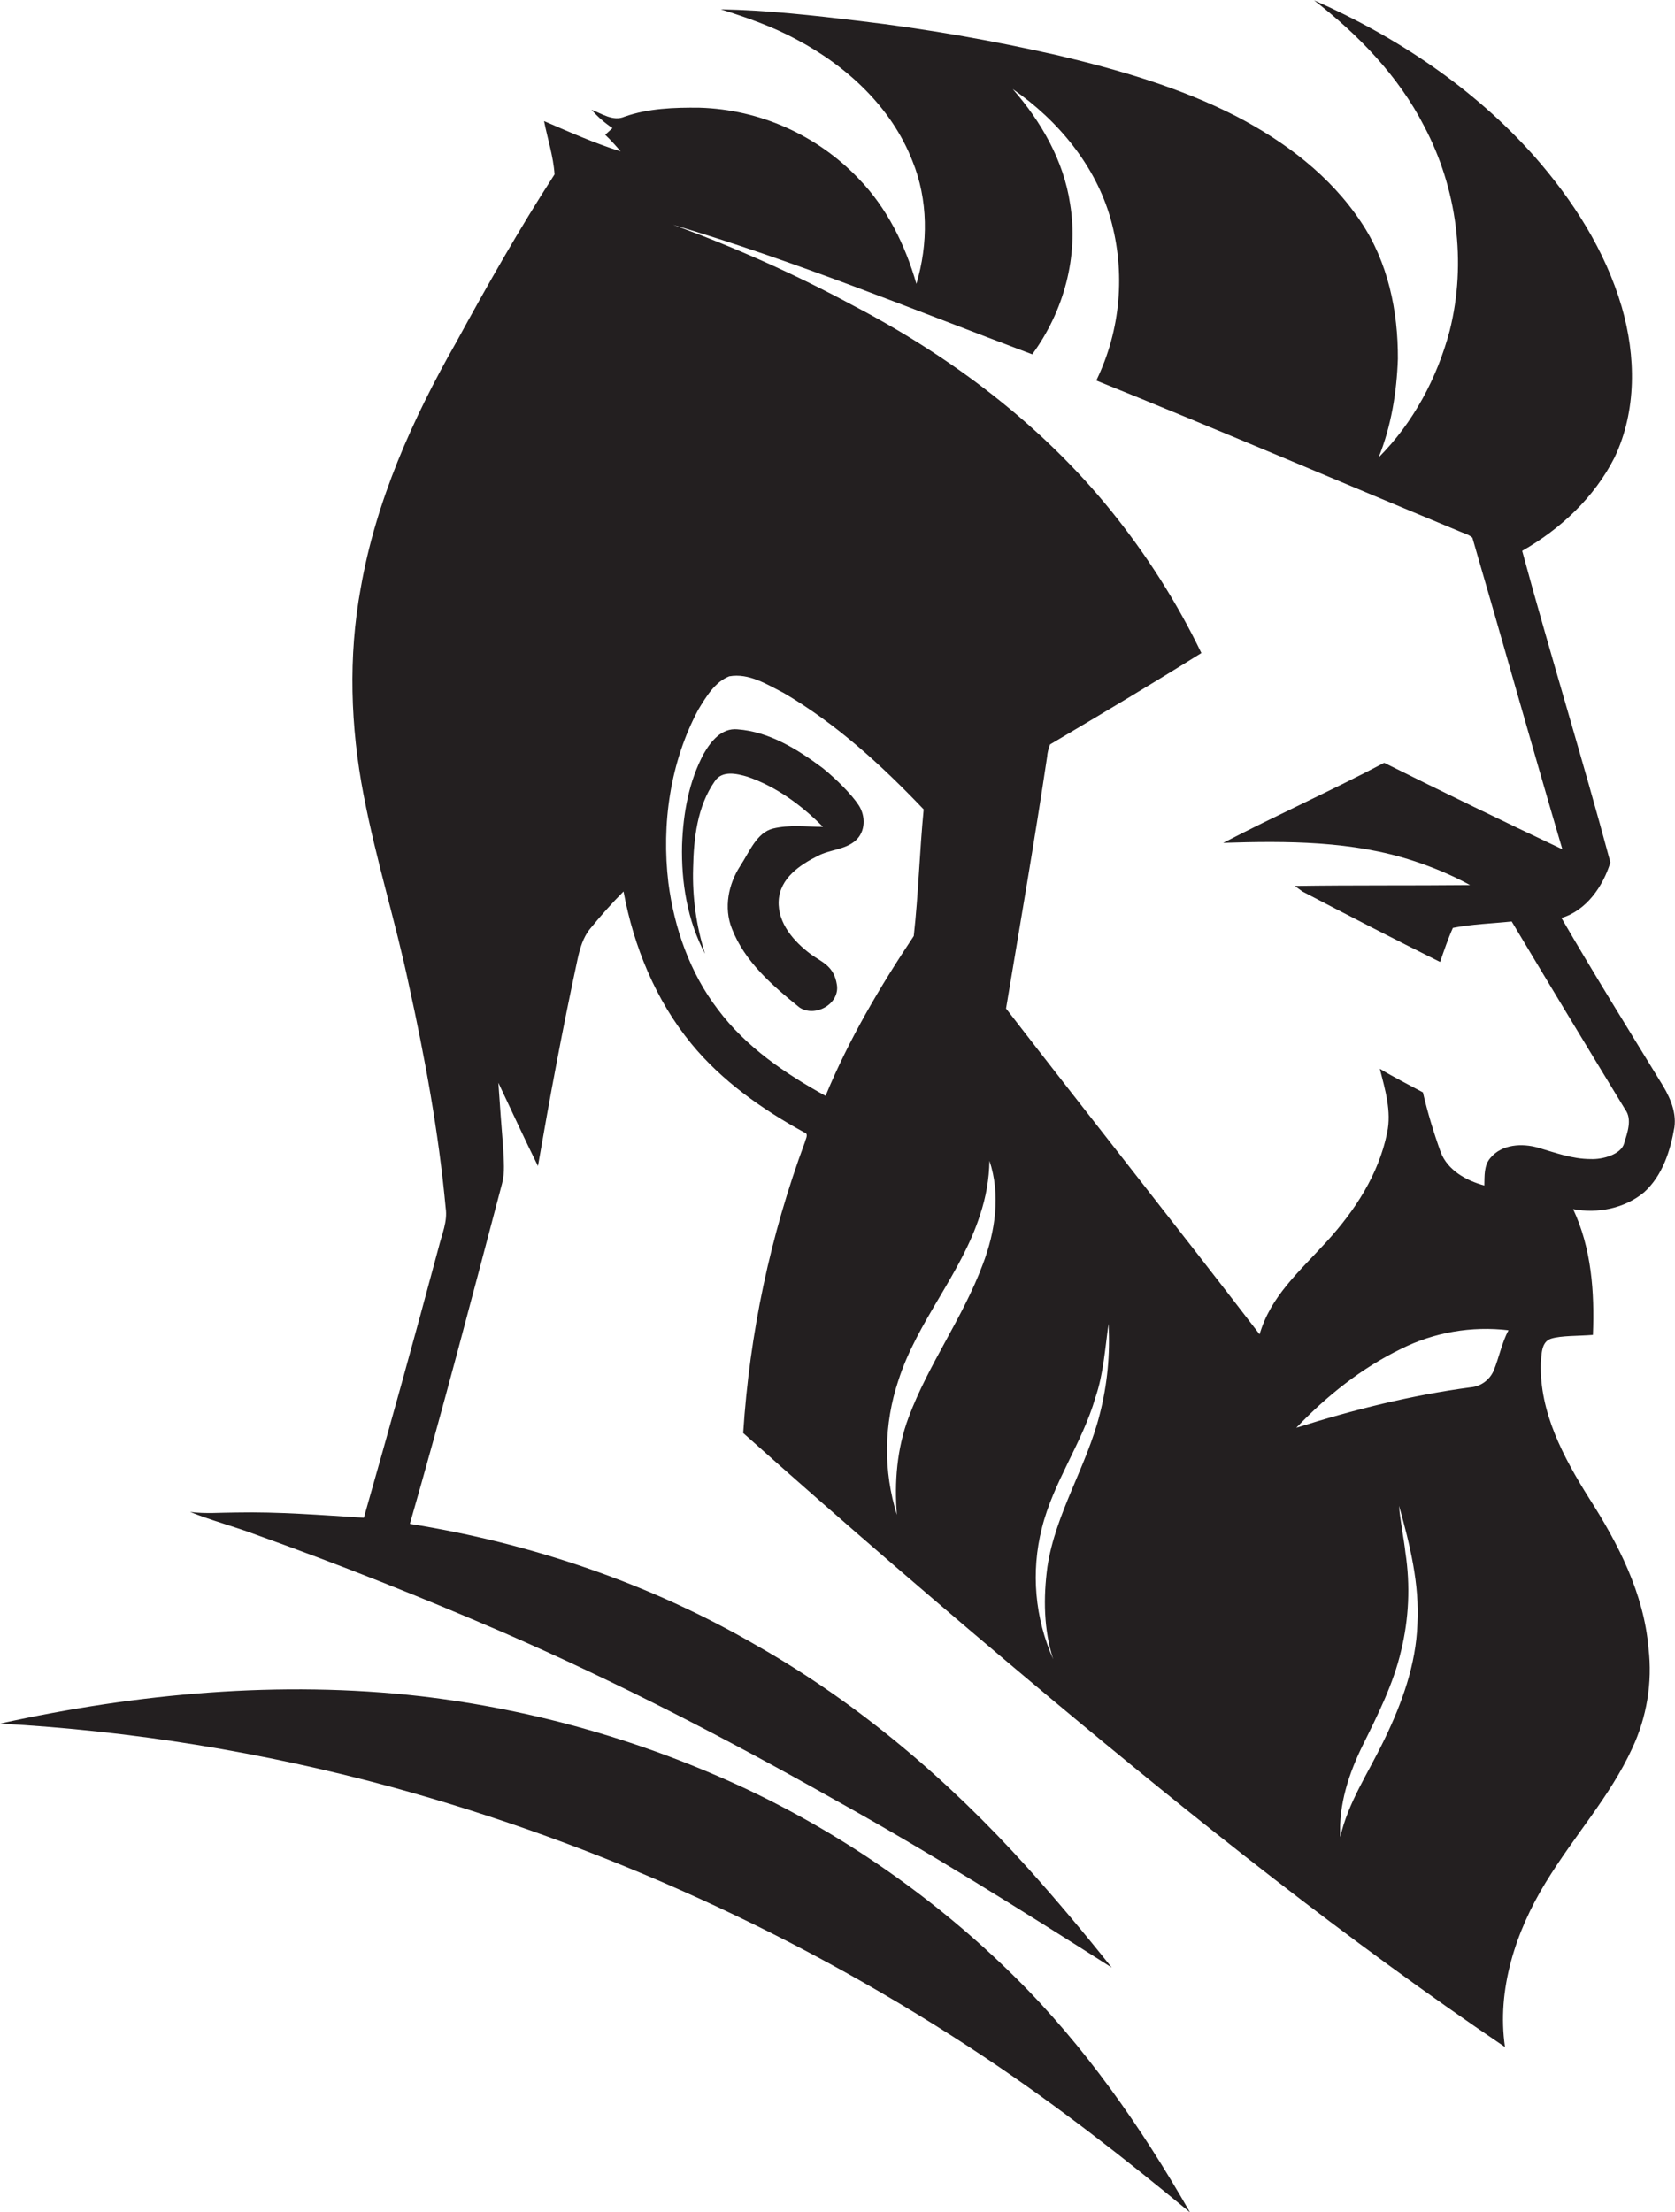 <?xml version="1.0" encoding="utf-8"?>
<!-- Generator: Adobe Illustrator 19.2.0, SVG Export Plug-In . SVG Version: 6.00 Build 0)  -->
<svg version="1.1" id="Layer_1" xmlns="http://www.w3.org/2000/svg" xmlns:xlink="http://www.w3.org/1999/xlink" x="0px" y="0px"
	 viewBox="0 0 575.4 759.8" style="enable-background:new 0 0 575.4 759.8;" xml:space="preserve">
<style type="text/css">
	.st0{fill:#231F20;}
</style>
<title>bise-eise_man_flat_black_color_logo_flat_white_backgrond_f9444887-a7b9-4a56-9831-604bcd06410b</title>
<path class="st0" d="M257.3,614.9c-35.6-16.8-73.7-27.7-112.8-32.3c-48.2-5.5-97.2-1-144.5,9.4c45.4,2.5,90.3,9.8,134.2,21.7
	c72.7,19.9,141.8,51.4,204.5,93.2c24.4,16.3,47.5,34.3,70.1,53c-16.7-29.2-36.2-57.2-60.2-80.9C322,652.7,291.1,631,257.3,614.9z"/>
<path class="st0" d="M282.6,263.8c-8.6-6.4-18.3-12.5-29.3-13.3c-5.4-0.5-9.1,4.1-11.5,8.3c-5.2,9.6-7.1,20.6-7.5,31.4
	c-0.3,12.8,1.8,26,7.9,37.4c-3-9.5-4.4-19.4-4.1-29.4c0.2-10.2,1.4-21.2,7.4-29.8c2.5-3.9,7.6-2.7,11.3-1.6
	c9.9,3.4,18.6,9.8,25.9,17.2c-5.7,0-11.6-0.8-17.2,0.6s-8.1,8.1-11.2,12.8c-4.1,6.3-5.7,14.4-2.9,21.5c4.4,11.4,13.9,19.6,23.2,27.1
	c5.3,3.6,13.9-1.1,12.9-7.7s-5.2-7.8-8.9-10.5c-5.8-4.3-11.5-10.7-11.1-18.4s7.2-12.3,13.4-15.4c4.1-2.2,9.3-2.1,12.9-5.2
	s3.6-8.5,1.2-12.2S287.2,267.5,282.6,263.8z"/>
<path class="st0" d="M564.8,409.5c6.3-5.7,9-14.2,10.4-22.3c0.8-5.8-2-11.3-5-16c-11.4-18.6-22.9-37.1-33.8-55.9
	c8.6-2.6,14.3-10.9,16.8-19.1c-9.6-35.8-20.6-71.2-30.3-107c13.2-7.5,24.8-18.4,31.7-32c7.7-16.1,7.4-34.9,2.5-51.8
	C551.4,86,540.3,68.7,527,53.6c-20.7-23.3-47.2-41-75.6-53.5c15.2,11.8,29,26,37.8,43.2c11.3,21.3,14.7,46.8,8.8,70.3
	c-4.3,16.2-12.5,31.6-24.4,43.5c4.3-10.7,6.2-22.3,6.6-33.8c0.1-16.4-3.4-33.3-12.7-47.1c-10.5-15.8-26-27.5-42.7-36.2
	c-19.3-9.9-40.3-16-61.4-21c-22.5-5.1-45.2-9.1-68.1-11.8c-15.8-1.9-31.8-3.7-47.7-4c8.9,2.8,17.8,5.9,26.1,10.4
	c17.2,9.1,32.5,23.2,39.7,41.6c5.5,13.4,5.5,28.6,1.4,42.3C311,84.2,304.7,71.4,295,61.4c-14.3-15-34-23.8-54.7-24.4
	c-8.7-0.1-17.6,0.2-25.8,3.1c-3.9,1.7-7.8-1.1-11.3-2.4c2.1,2.4,4.5,4.5,7.2,6.3l-2.5,2.3c1.9,1.8,3.6,3.7,5.3,5.7
	c-9-2.8-17.7-6.7-26.3-10.4c1.2,6.1,3.2,12.1,3.6,18.3c-12.1,18.7-23.1,38.1-33.8,57.7c-15,26.3-27.6,54.5-32.8,84.5
	c-4.3,23.4-3.5,47.6,1,70.9s10.9,43.2,15.5,65c5.6,25.4,10.3,51,12.7,76.9c0.7,4.7-1.3,9-2.4,13.5c-8.3,31.1-16.9,62-25.7,92.9
	c-14.6-0.9-29.3-2.1-43.9-1.8c-5.3,0-10.5,0.5-15.8-0.2c7.4,3,15.2,5,22.6,7.8c28.8,10.3,57.2,21.6,85.2,33.7
	c39,17,76.7,36.5,113.7,57.4c32.4,18,63.8,37.7,95.1,57.6c-9.4-11.8-19.1-23.4-29.2-34.6c-26.8-29.7-57.6-56-92.4-75.8
	c-36.7-21.4-77.6-35.3-119.5-42c11.2-38.9,21.4-78,31.7-117c1-3.8,0.5-7.7,0.4-11.5c-0.6-7.7-1.2-15.3-1.7-23
	c4.5,9.5,8.9,19.1,13.6,28.6c4.1-23.7,8.5-47.4,13.6-71c0.8-3.7,1.9-7.6,4.4-10.6c3.6-4.4,7.4-8.7,11.4-12.7
	c3.5,18.9,11,37.3,23.3,52.3c10.5,12.8,24.3,22.5,38.7,30.4c1.8,0.5,0.5,2.3,0.3,3.4c-11.9,32.1-19,65.7-21.2,99.9
	c34.5,30.8,69.6,61,105.1,90.7c50.5,42.2,102.1,83.3,156.6,120.2c-2.9-19.7,3.7-39.7,13.9-56.4s22.1-29.5,29.8-46.2
	c5-10.7,7-22.6,5.6-34.4c-1.6-18.8-10.4-35.9-20.4-51.5c-8.8-14-17.1-29.5-16.6-46.5c0.3-2.9,0.1-7.2,3.5-8.3s9.6-0.9,14.4-1.3
	c0.6-14.7-0.5-29.8-6.8-43.2C548.8,416.9,558.1,415.1,564.8,409.5z M246.6,346.7c-9.6-12.5-15-28-17-43.5
	c-2.4-20.2,0.6-41.4,10.3-59.5c2.7-4.4,5.6-9.4,10.6-11.4c6.8-1.2,13,2.8,18.7,5.7c18.1,10.6,33.7,24.9,48.1,40
	c-1.4,14.5-1.8,29.1-3.4,43.5c-11.6,17.4-22.3,35.5-30.3,54.9C269.8,368.8,256.2,359.6,246.6,346.7z M337.6,434.3
	c-6.8,18.3-18.7,34.3-25.5,52.6c-4,10.7-4.9,22.2-4,33.4c-4.7-15-4.5-31.2,0.5-46.1c6.5-20.4,21.6-36.6,28.1-57
	c2-6,3.1-12.2,3.2-18.5C343.8,410.3,341.9,423.1,337.6,434.3z M377.8,485.7c-4.5,18-15.2,34-18,52.5c-1.4,10.5-1.3,21.5,2,31.7
	c-6.3-14.1-7.7-30-3.9-45c3.9-15.8,13.9-29.3,18.4-44.9c2.8-8.2,3.3-16.8,4.5-25.3C381.4,465.1,380.4,475.6,377.8,485.7z M486.9,558
	c-0.5,13.8-5.3,27-11.3,39.4s-12.4,21.5-15.2,33.6c-0.6-11.2,3-22,7.9-31.9s10.4-20.8,13-32.1c2.7-11,3.2-22.5,1.5-33.7
	c-0.6-5.4-1.8-10.7-2.2-16.1C484.3,530.4,487.7,544.1,486.9,558z M513.1,470.8c-1.4,3.2-4.4,5.4-7.9,5.7
	c-20.3,2.7-40.3,7.7-59.9,13.9c10.4-10.9,22.4-20.5,36-27.1c11.4-5.7,24.2-7.9,36.9-6.4C515.9,461.2,515,466.2,513.1,470.8z
	 M528.4,394.2c-5.5-1.6-12.5-1.2-16.4,3.5c-2.3,2.6-2,6.3-2.1,9.5c-6.2-1.7-12.6-5.2-15-11.5c-2.4-6.7-4.5-13.6-6.1-20.5
	c-5-2.7-10-5.2-14.8-8.1c1.8,7.1,4.1,14.6,2.5,22c-2.9,14.3-11.1,26.8-20.8,37.4s-19.2,18.8-23,31.8
	c-28.8-37.5-58.2-74.5-87.1-111.9c4.8-28.8,9.8-57.6,14.1-86.4c0.1-1.5,0.5-2.9,1-4.3c17.4-10.3,34.9-20.7,52-31.4
	c-8.4-17.4-18.8-33.7-30.9-48.7c-23.9-29.6-54.8-52.9-88.4-70.5c-20-10.8-40.8-20.1-62.2-27.9c41.9,12.4,82.4,29.1,123.4,44.5
	c10.8-14.7,16-33.6,13-51.7c-2.2-14.8-9.9-28.2-19.7-39.4c15.5,10.7,28.4,26.2,33.6,44.5c5.2,18.5,3.5,38.3-4.9,55.6
	c41.7,16.8,83,34.5,124.5,51.7c1.5,0.7,3.4,1.1,4.7,2.3c10.4,35.6,20.4,71.4,30.9,107c-20.5-9.7-40.9-19.6-61.2-29.7
	c-18.2,9.6-37,18-55.3,27.5c21.9-0.7,44.4-0.7,65.4,6.2c6.7,2.2,13.2,4.9,19.4,8.3c-20.1,0.2-40.1,0-60.2,0.3l2.6,1.9
	c15.7,8.2,31.4,16.3,47.3,24.2c1.4-4,2.7-7.9,4.4-11.7c6.6-1.3,13.5-1.5,20.2-2.2c12.9,21.6,25.9,43.1,39,64.6
	c2.5,3.4,0.7,8-0.4,11.7s-7.3,5.5-11.5,5.3C540.1,398.1,534.2,395.9,528.4,394.2z"/>
</svg>
